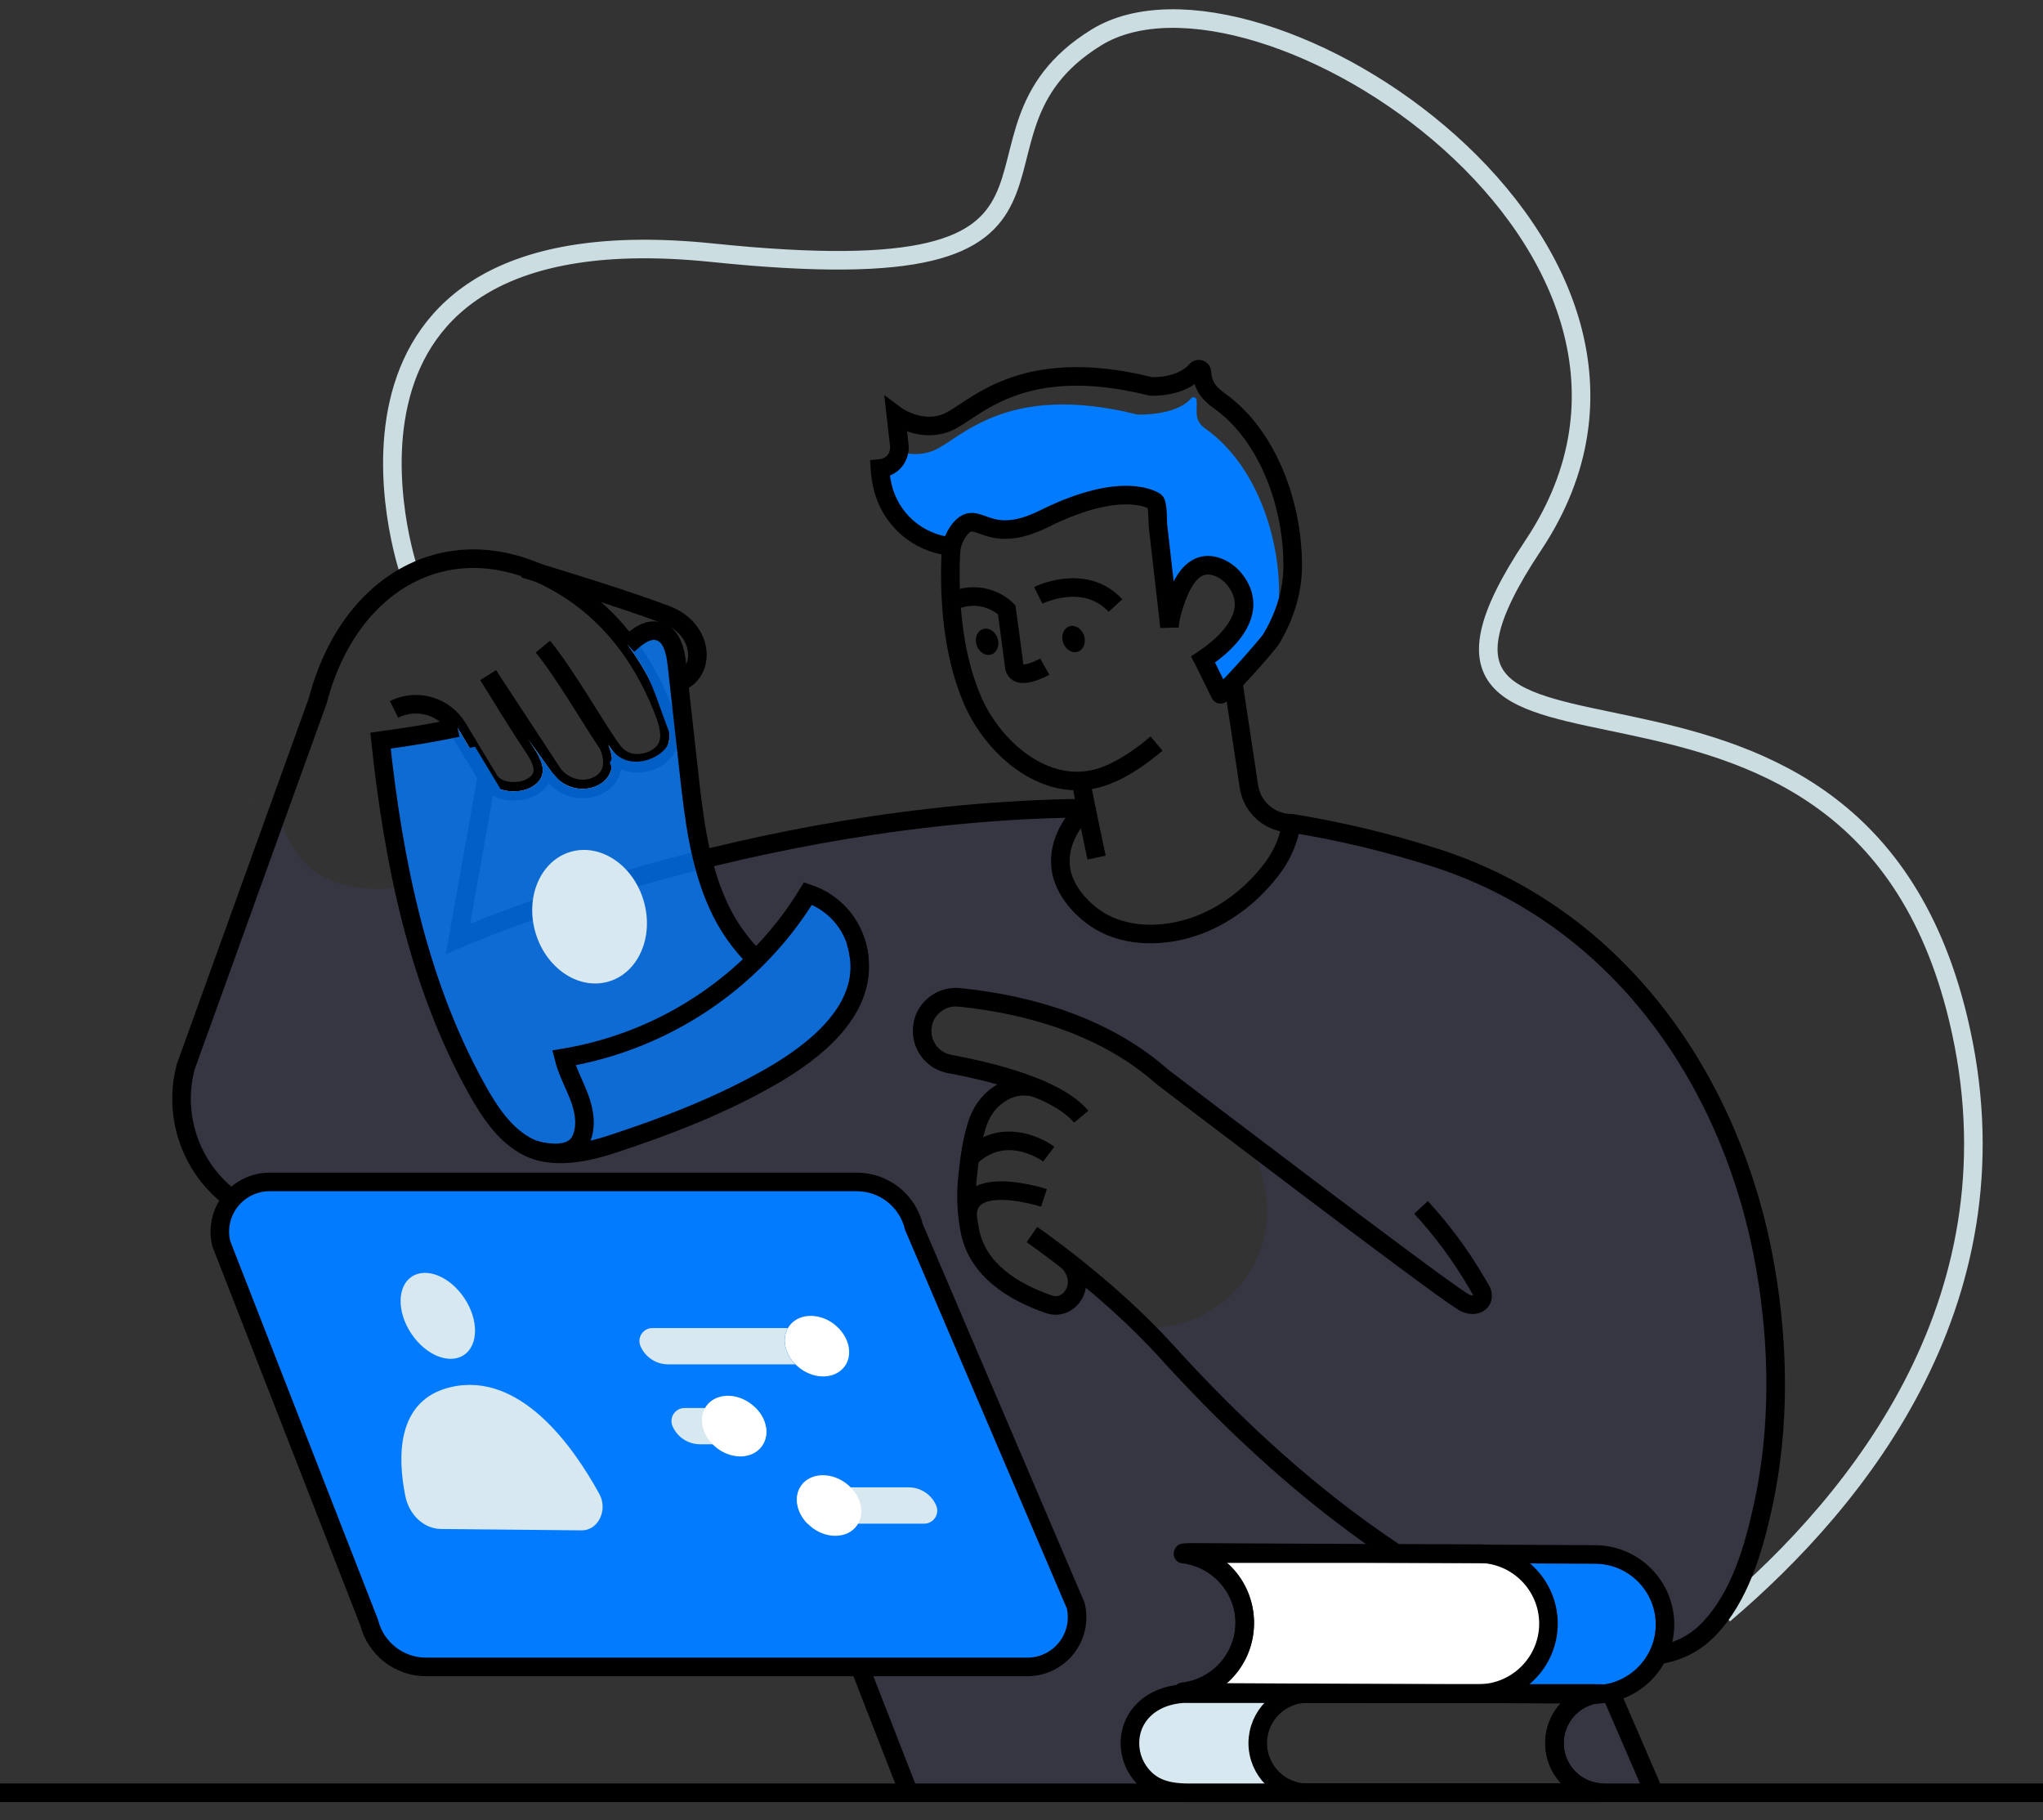 <svg width="110" height="98" viewBox="0 0 110 98" fill="none" xmlns="http://www.w3.org/2000/svg">
<rect x="0" y="0" width="110" height="98" fill="#333333" stroke="none"/>
<path d="M22 30.7C22 30.7 15.421 11.232 38.369 13.608C61.318 15.984 50.353 7.368 59.025 2.02C67.696 -3.327 93.247 13.309 82.557 29.354C71.868 45.4 99.64 30.722 105.434 54.851C109.009 69.741 100.139 80.701 92.822 86.914" stroke="#CCDDE2"/>
<path fill-rule="evenodd" clip-rule="evenodd" d="M77.308 46.188C87.229 49.386 93.335 58.323 95.06 68.31C95.777 72.491 95.831 76.878 94.925 81.041C94.413 83.378 93.672 86.007 91.953 87.763C91.231 88.502 90.281 88.976 89.257 89.108C89.507 88.602 89.638 88.045 89.639 87.481C89.647 85.403 87.973 83.709 85.895 83.692L83.507 83.678L79.932 83.66C79.826 83.647 79.713 83.647 79.602 83.647H77.196L75.168 83.638L64.146 83.579C64.004 83.579 63.856 83.589 63.71 83.603L63.732 83.606C63.819 83.618 63.909 83.631 63.991 83.651C63.896 83.651 63.803 83.659 63.705 83.667L63.691 83.669C65.558 83.898 66.973 85.461 67.017 87.341V87.412C67.019 87.458 67.019 87.504 67.017 87.55C66.906 89.381 65.501 90.87 63.679 91.085C63.775 91.097 63.872 91.105 63.969 91.107C63.879 91.127 63.788 91.142 63.696 91.152L63.713 91.154C63.855 91.167 63.992 91.179 64.134 91.179H63.996C62.039 91.179 60.835 92.382 60.835 93.849C60.836 94.557 61.118 95.237 61.62 95.738C62.105 96.225 62.773 96.523 63.996 96.523H48.931L46.293 89.748L36.987 65.878H16.5C14.417 65.879 12.451 64.915 11.177 63.267C9.904 61.619 9.466 59.473 9.992 57.458L14.941 43.624C14.969 43.703 14.999 43.802 15.035 43.917C15.428 45.199 16.423 48.441 21.731 47.762C22.565 51.557 23.794 55.254 25.685 58.646C26.349 59.84 27.199 61.147 28.471 61.77C28.6 61.833 28.734 61.886 28.871 61.93C30.146 62.343 31.715 62.006 32.923 61.61C35.852 60.653 38.833 59.502 41.507 57.964C43.822 56.642 46.577 54.492 46.273 51.63V51.59C46.134 49.98 45.046 48.608 43.51 48.106C42.724 49.396 41.785 50.587 40.711 51.65C39.85 50.81 39.156 49.815 38.665 48.717C38.314 47.929 38.037 47.111 37.836 46.272C43.615 44.836 50.826 43.575 58.492 43.513C57.587 44.346 56.945 45.54 57.133 46.801C57.298 47.921 58.211 48.959 59.152 49.548C60.715 50.528 62.801 50.447 64.486 49.824C66.136 49.218 67.561 48.054 68.595 46.638C69.082 45.953 69.407 45.166 69.544 44.337V44.324C72.175 44.751 74.77 45.374 77.308 46.188ZM61.6 71.5C61.6 71.5 65.136 71.787 67.212 68.591C69.3 65.4 67.502 62.069 67.502 62.069C67.502 62.069 61.595 57.073 60.584 56.499C59.574 55.924 54.344 53.018 50.989 53.749C47.634 54.479 50.94 57.248 51.118 57.283C51.297 57.319 55.008 58.273 55.008 58.273L53.725 58.95C53.725 58.95 52.639 59.565 52.366 61.419C52.34 61.593 52.309 61.782 52.275 61.983C51.949 63.923 51.431 67.01 54.322 69.191C57.512 71.599 57.833 69.741 57.988 68.519C57.988 68.519 59.938 69.351 60.622 70.569C61.307 71.786 61.6 71.5 61.6 71.5Z" fill="#353642"/>
<path d="M21.726 47.765C21.726 47.765 24.524 47.425 25.571 45.428L24.658 50.55C24.658 50.55 35.788 46.761 37.829 46.272C37.829 46.272 38.487 50.512 41.105 51.65L43.806 48.216C43.806 48.216 47.193 49.071 46.266 53.686C45.34 58.301 32.526 62.159 30.353 62.069C28.18 61.98 25.84 60.643 23.445 53.458L21.726 47.765Z" fill="#353642"/>
<path d="M26.284 36.354C26.993 37.508 27.705 38.659 28.441 39.796C28.895 40.496 29.721 41.495 28.842 42.227C28.556 42.446 28.211 42.574 27.851 42.593C27.286 42.643 26.693 42.508 26.35 42.023L24.639 39.187C23.931 38.014 22.442 37.581 21.216 38.192" stroke="black"/>
<path d="M32.756 40.089C33.203 41.152 32.9 41.838 32.377 42.183C31.521 42.744 30.376 42.475 29.77 41.656L26.29 36.36" stroke="black"/>
<path d="M29.23 34.814C30.496 36.354 32.093 39.214 32.977 40.408C33.861 41.602 35.227 40.882 35.227 40.882C36.337 40.285 36.148 39.293 35.663 38.089C34.468 35.134 32.762 33.169 30.859 31.881C24.962 27.891 18.912 30.834 17.111 37.72L9.992 57.458C9.466 59.473 9.904 61.619 11.177 63.267C12.451 64.915 14.417 65.879 16.5 65.878H36.987L48.934 96.524" stroke="black"/>
<path d="M36.544 36.734C38.011 36.225 37.944 33.886 35.862 33.097C33.563 32.224 29.481 30.989 28.456 30.681C28.449 30.677 28.442 30.674 28.434 30.673C28.362 30.651 28.311 30.633 28.272 30.624L28.215 30.606" stroke="black"/>
<path d="M58.215 60.124C56.931 58.581 53.419 57.707 51.126 57.284C50.334 57.136 49.736 56.481 49.659 55.68C49.632 55.416 49.663 55.15 49.748 54.9C50.029 54.108 50.815 53.611 51.651 53.697C55.562 54.093 59.596 55.324 62.579 57.975C62.579 57.975 77.042 69.012 78.769 70.086C79.481 70.519 80.146 70.008 79.663 69.328L79.512 69.069C78.662 67.61 77.656 66.248 76.511 65.006" stroke="black"/>
<path d="M58.482 43.511C40.293 43.663 24.658 50.549 24.658 50.549L26.219 41.8" stroke="black"/>
<path d="M86.733 91.125C86.733 91.125 84.751 90.677 84.225 92.263C83.698 93.85 83.148 96.374 86.936 96.523C90.723 96.672 88.499 95.927 88.28 94.702C88.061 93.476 86.733 91.125 86.733 91.125Z" fill="#353642"/>
<path d="M56.467 62.137C56.467 62.137 54.329 60.516 52.404 62.159C52.323 62.23 52.252 62.312 52.194 62.403" stroke="black"/>
<g opacity="0.77">
<path d="M29.762 41.65C30.373 42.47 31.517 42.737 32.369 42.175C32.886 41.833 33.189 41.151 32.753 40.097C32.833 40.214 32.905 40.316 32.975 40.41C33.858 41.609 35.226 40.887 35.226 40.887C36.335 40.289 36.148 39.298 35.663 38.093C35.188 36.9 34.566 35.77 33.809 34.732C34.304 34.269 34.892 33.801 35.512 34.006C36.18 34.228 36.367 35.067 36.443 35.766C36.478 36.091 36.514 36.413 36.549 36.738L37.085 41.524C37.263 43.113 37.441 44.725 37.829 46.276C38.029 47.114 38.307 47.933 38.658 48.72C39.149 49.818 39.843 50.813 40.704 51.654C41.777 50.59 42.717 49.4 43.502 48.109C45.039 48.612 46.126 49.983 46.266 51.594V51.634C46.569 54.495 43.814 56.645 41.499 57.968C38.825 59.505 35.844 60.657 32.916 61.614C31.708 62.01 30.139 62.347 28.864 61.934C28.727 61.89 28.593 61.837 28.463 61.774C27.192 61.15 26.341 59.844 25.678 58.65C22.5 52.936 21.18 46.375 20.484 39.877C21.875 39.686 23.261 39.472 24.63 39.177C24.63 39.177 24.63 39.187 24.639 39.191L26.217 41.807L26.346 42.025C26.688 42.514 27.281 42.645 27.847 42.596C28.207 42.578 28.552 42.45 28.837 42.229C29.715 41.496 28.891 40.501 28.436 39.8" fill="white"/>
<path d="M29.762 41.65C30.373 42.47 31.517 42.737 32.369 42.175C32.886 41.833 33.189 41.151 32.753 40.097C32.833 40.214 32.905 40.316 32.975 40.41C33.858 41.609 35.226 40.887 35.226 40.887C36.335 40.289 36.148 39.298 35.663 38.093C35.188 36.9 34.566 35.77 33.809 34.732C34.304 34.269 34.892 33.801 35.512 34.006C36.18 34.228 36.367 35.067 36.443 35.766C36.478 36.091 36.514 36.413 36.549 36.738L37.085 41.524C37.263 43.113 37.441 44.725 37.829 46.276C38.029 47.114 38.307 47.933 38.658 48.72C39.149 49.818 39.843 50.813 40.704 51.654C41.777 50.59 42.717 49.4 43.502 48.109C45.039 48.612 46.126 49.983 46.266 51.594V51.634C46.569 54.495 43.814 56.645 41.499 57.968C38.825 59.505 35.844 60.657 32.916 61.614C31.708 62.01 30.139 62.347 28.864 61.934C28.727 61.89 28.593 61.837 28.463 61.774C27.192 61.15 26.341 59.844 25.678 58.65C22.5 52.936 21.18 46.375 20.484 39.877C21.875 39.686 23.261 39.472 24.63 39.177C24.63 39.177 24.63 39.187 24.639 39.191L26.217 41.807L26.346 42.025C26.688 42.514 27.281 42.645 27.847 42.596C28.207 42.578 28.552 42.45 28.837 42.229C29.715 41.496 28.891 40.501 28.436 39.8" fill="#037BFF"/>
<path d="M30.137 42.037C30.679 42.77 31.604 42.678 32.369 42.175C32.831 41.87 33.21 41.959 32.82 41.017C32.892 41.119 32.902 40.772 32.966 40.849C33.754 41.92 32.975 40.407 32.975 40.407C34.075 41.796 36.47 40.487 36.031 39.413C35.567 38.256 35.078 36.544 34.458 35.689C34.947 35.227 34.853 35.295 35.475 35.663C35.814 35.881 36.031 36.245 36.06 36.647C36.111 37.113 36.161 37.559 36.211 38.014L36.687 42.291C36.847 43.713 37.006 45.149 37.352 46.532C37.531 47.281 37.779 48.011 38.093 48.713C38.531 49.68 39.936 51.289 40.704 52.026C41.658 51.079 42.802 49.338 43.502 48.18C44.847 48.593 44.788 49.879 44.884 51.283V51.32C45.155 53.873 42.696 55.791 40.635 56.973C38.247 58.345 35.586 59.372 32.972 60.228C31.894 60.582 30.493 60.888 29.355 60.514C29.233 60.475 29.113 60.427 28.997 60.371C27.863 59.813 27.103 58.648 26.51 57.581C23.915 52.921 22.711 47.63 22.049 42.326C21.948 41.501 22.519 40.744 23.34 40.614C24.084 40.492 24.826 40.37 25.563 40.206L25.584 40.216L26.991 42.552C27.298 42.986 27.348 42.646 27.853 42.602C28.172 42.574 28.791 42.511 29.038 42.305C29.821 41.652 29.378 41.382 28.973 40.758" fill="#037BFF"/>
</g>
<path d="M56.209 64.496C56.209 64.496 52.15 63.161 52.089 65.405" stroke="black"/>
<path opacity="0.54" d="M19.876 87.355L11.915 66.961C11.716 66.161 11.895 65.314 12.403 64.664C12.91 64.015 13.688 63.635 14.513 63.635H46.132C47.593 63.635 48.864 64.636 49.206 66.058L57.92 86.447C58.111 87.244 57.926 88.084 57.419 88.727C56.911 89.371 56.137 89.746 55.318 89.747H22.942C21.492 89.748 20.228 88.761 19.876 87.355Z" fill="white"/>
<path d="M57.53 67.936C57.53 67.936 58.189 68.54 57.938 69.403C57.752 70.042 57.117 70.445 56.487 70.227C54.483 69.534 52.678 68.357 52.238 66.356C52.03 65.343 51.985 64.303 52.105 63.276C52.201 62.324 52.342 61.296 52.662 60.39C53.151 58.999 54.648 58.03 56.101 58.7" stroke="black"/>
<path d="M19.876 87.355L11.915 66.961C11.716 66.161 11.895 65.314 12.403 64.664C12.91 64.015 13.688 63.635 14.513 63.635H46.132C47.593 63.635 48.864 64.636 49.206 66.058L57.92 86.447C58.111 87.244 57.926 88.084 57.419 88.727C56.911 89.371 56.137 89.746 55.318 89.747H22.942C21.492 89.748 20.228 88.761 19.876 87.355Z" fill="#037BFF"/>
<path fill-rule="evenodd" clip-rule="evenodd" d="M19.876 87.355L11.915 66.961C11.716 66.161 11.895 65.314 12.403 64.664C12.91 64.015 13.688 63.635 14.513 63.635H46.132C47.593 63.635 48.864 64.636 49.206 66.058L57.92 86.447C58.111 87.244 57.926 88.084 57.419 88.727C56.911 89.371 56.137 89.746 55.318 89.747H22.942C21.492 89.748 20.228 88.761 19.876 87.355V87.355Z" stroke="black" stroke-linecap="square" stroke-linejoin="round"/>
<path d="M21.041 86.533L13.696 67.711C13.512 66.973 13.678 66.192 14.146 65.593C14.615 64.994 15.333 64.643 16.093 64.643H45.263C46.611 64.643 47.783 65.567 48.098 66.878L56.139 85.689C56.315 86.424 56.144 87.2 55.676 87.793C55.208 88.387 54.493 88.733 53.737 88.733H23.869C22.533 88.734 21.368 87.828 21.041 86.533Z" fill="#037BFF"/>
<path d="M83.468 83.581L89.061 96.523" stroke="black"/>
<path d="M110 96.523H0" stroke="black"/>
<path d="M33.809 34.728C34.304 34.265 34.892 33.797 35.512 34.002C36.18 34.225 36.367 35.063 36.443 35.762C36.657 37.684 36.871 39.603 37.085 41.52C37.356 43.965 37.642 46.468 38.658 48.714C39.149 49.812 39.843 50.807 40.704 51.648" stroke="black"/>
<path d="M46.266 51.633V51.593C46.126 49.982 45.039 48.611 43.503 48.108C42.717 49.399 41.777 50.589 40.704 51.653C37.889 54.451 34.274 56.304 30.359 56.956C30.547 57.705 30.934 58.387 31.202 59.108C31.47 59.829 31.603 60.664 31.278 61.359C30.867 62.247 29.689 62.131 28.87 61.934C28.862 61.934 28.857 61.934 28.848 61.934" stroke="black"/>
<path d="M24.633 39.176C23.264 39.471 21.878 39.684 20.487 39.876C21.182 46.374 22.497 52.935 25.68 58.648C26.344 59.843 27.195 61.149 28.466 61.773C28.595 61.835 28.729 61.889 28.866 61.933C30.141 62.352 31.711 62.008 32.918 61.612C35.852 60.654 38.828 59.504 41.502 57.967C43.811 56.643 46.566 54.494 46.269 51.633C46.24 51.318 46.175 51.007 46.077 50.706" stroke="black"/>
<path d="M47.522 26.215C47.943 27.969 49.436 29.259 51.232 29.42C51.305 29.067 51.462 28.738 51.691 28.459C52.669 27.307 53.086 29.469 56.214 27.917C60.548 25.761 62.193 26.998 62.193 26.998C62.337 27.105 62.315 28.098 62.339 28.279C62.462 29.309 62.572 30.334 62.693 31.363C62.766 31.992 62.838 32.615 62.907 33.238C62.966 33.132 63.031 33.03 63.102 32.932C63.497 31.535 64.202 29.885 65.723 30.595C66.03 30.745 66.298 30.965 66.505 31.239C67.513 32.564 66.749 33.843 65.694 34.791C65.43 35.084 65.135 35.349 64.813 35.579C64.987 35.938 65.696 37.365 65.696 37.37C65.769 37.514 68.246 34.71 68.431 34.404C68.707 33.656 68.855 32.866 68.869 32.069C68.909 28.79 67.574 24.973 64.918 23.091C64.26 22.626 64.47 22.177 64.429 21.544C64.424 21.474 64.375 21.415 64.308 21.395C64.24 21.375 64.168 21.399 64.125 21.455C63.293 22.413 61.232 22.318 61.232 22.318C54.08 20.526 51.676 23.706 50.232 24.273C49.643 24.497 48.995 24.507 48.399 24.304C48.327 24.706 48.039 25.036 47.65 25.16L47.686 25.491C47.717 25.744 47.66 26 47.522 26.215H47.522Z" fill="#037BFF"/>
<path d="M51.237 29.425C49.441 29.264 47.948 27.974 47.527 26.221C47.447 25.892 47.396 25.558 47.376 25.221L47.432 25.215C47.509 25.209 47.585 25.192 47.657 25.166C48.046 25.042 48.335 24.712 48.406 24.31C48.428 24.201 48.433 24.088 48.42 23.978L48.236 22.36C48.236 22.36 49.529 23.321 50.964 22.759C52.399 22.197 54.808 19.017 61.964 20.804C61.964 20.804 63.58 20.899 64.409 19.941C64.451 19.885 64.524 19.861 64.591 19.881C64.659 19.901 64.707 19.96 64.713 20.03C64.756 20.664 64.99 21.113 65.65 21.577C68.306 23.459 69.641 27.275 69.6 30.555C69.587 31.915 69.135 33.258 68.437 34.411C68.253 34.716 65.775 37.52 65.702 37.376C65.702 37.376 64.993 35.944 64.819 35.585L64.778 35.506L64.857 35.453C65.152 35.253 65.434 35.034 65.701 34.797C66.754 33.85 67.519 32.57 66.511 31.245C66.305 30.972 66.037 30.751 65.729 30.601C64.203 29.891 63.503 31.541 63.108 32.938C63.032 33.205 62.984 33.479 62.968 33.757C62.949 33.586 62.931 33.421 62.913 33.249C62.844 32.626 62.772 32.003 62.699 31.375C62.577 30.346 62.462 29.32 62.346 28.29C62.327 28.114 62.346 27.116 62.199 27.009C62.199 27.009 60.553 25.772 56.22 27.928C53.092 29.48 52.675 27.317 51.698 28.471C51.468 28.749 51.311 29.078 51.238 29.431C51.216 29.545 51.201 29.659 51.195 29.775C51.193 29.79 51.193 29.805 51.195 29.82C51.181 30.073 51.176 30.325 51.17 30.572C51.146 32.954 51.408 35.442 52.343 37.654C53.48 40.336 56.487 42.981 59.615 41.73C60.593 41.338 61.469 40.706 62.271 40.035" stroke="black"/>
<ellipse cx="53.149" cy="34.553" rx="0.594" ry="0.719" transform="rotate(-18.5 53.149 34.553)" fill="black"/>
<ellipse cx="57.803" cy="34.405" rx="0.594" ry="0.719" transform="rotate(-18.5 57.803 34.405)" fill="black"/>
<path d="M56.252 35.892C56.252 35.892 54.703 36.771 54.609 35.859C54.58 35.578 54.201 32.824 54.201 32.824C54.201 32.824 52.949 31.498 51.032 32.478" stroke="black"/>
<path d="M55.903 32.053C55.903 32.053 58.404 30.804 60.059 32.604" stroke="black"/>
<path d="M58.196 42.037L58.483 43.511C57.578 44.346 56.937 45.543 57.124 46.803C57.29 47.92 58.205 48.96 59.142 49.545C60.709 50.523 62.793 50.446 64.48 49.824C66.128 49.213 67.555 48.053 68.589 46.638C69.076 45.953 69.4 45.167 69.537 44.339V44.324" stroke="black"/>
<path d="M58.483 43.511L59.043 46.173" stroke="black"/>
<path d="M66.4 36.734L67.245 42.35C67.418 43.486 68.395 44.325 69.544 44.324C72.177 44.751 74.773 45.373 77.313 46.187C87.234 49.386 93.34 58.323 95.064 68.309C95.782 72.49 95.836 76.876 94.935 81.034C94.423 83.374 93.682 86.003 91.962 87.756C89.729 90.041 86.302 89.1 83.663 88.067C75.471 84.881 68.657 79.212 62.773 72.722C59.627 69.251 55.562 66.469 55.562 66.469" stroke="black"/>
<path d="M23.748 82.32C22.829 82.312 22.028 81.57 21.822 80.537C21.413 78.506 21.306 75.365 24.284 74.679C28.006 73.824 30.868 77.876 32.272 80.438C32.743 81.294 32.209 82.394 31.33 82.394L23.748 82.32Z" fill="#D7E8F0"/>
<ellipse cx="23.573" cy="70.845" rx="1.718" ry="2.534" transform="rotate(-33.64 23.573 70.845)" fill="#D7E8F0"/>
<path d="M86.138 91.193C86.081 91.201 86.016 91.21 85.96 91.223H85.938L77.244 91.178L64.2 91.111C64.15 91.111 64.101 91.111 64.052 91.111C63.955 91.108 63.858 91.101 63.762 91.089C65.587 90.877 66.995 89.384 67.1 87.55C67.102 87.504 67.102 87.458 67.1 87.412V87.341C67.093 85.55 65.829 84.009 64.074 83.651C63.984 83.629 63.887 83.616 63.793 83.603C63.941 83.589 64.087 83.579 64.23 83.579L75.251 83.638L77.28 83.647L80.016 83.66C81.958 83.837 83.446 85.463 83.452 87.412C83.452 87.59 83.439 87.767 83.412 87.943C83.142 89.794 81.559 91.169 79.689 91.178H86.311C85.93 91.178 86.036 91.178 86.138 91.193Z" fill="white"/>
<path d="M68.504 95.738C69.006 96.243 69.689 96.525 70.4 96.523H63.998C62.776 96.523 62.108 96.225 61.622 95.738C61.122 95.236 60.841 94.557 60.839 93.849C60.839 92.382 62.041 91.179 63.998 91.179H70.4C69.319 91.177 68.344 91.828 67.93 92.826C67.516 93.825 67.745 94.975 68.51 95.738H68.504Z" fill="#D7E8F0"/>
<path d="M89.648 87.48C89.646 88.044 89.515 88.601 89.264 89.106C89.085 89.489 88.839 89.836 88.538 90.132C88.041 90.624 87.418 90.968 86.737 91.125C86.457 91.19 86.17 91.223 85.882 91.223C85.941 91.21 86.004 91.201 86.06 91.193C85.958 91.183 85.851 91.179 86.234 91.179H79.611C81.483 91.172 83.067 89.795 83.336 87.943C83.363 87.767 83.376 87.59 83.376 87.412C83.371 85.462 81.882 83.837 79.939 83.66L83.514 83.678L85.903 83.692C87.98 83.709 89.654 85.402 89.648 87.48Z" fill="#037BFF"/>
<path fill-rule="evenodd" clip-rule="evenodd" d="M89.647 87.478C89.632 89.558 87.938 91.233 85.859 91.224L64.113 91.112C63.967 91.112 63.822 91.101 63.675 91.086C65.573 90.871 67.009 89.271 67.019 87.362C67.029 85.452 65.609 83.837 63.714 83.603C63.86 83.587 64.006 83.58 64.152 83.581L85.898 83.693C87.977 83.707 89.653 85.399 89.647 87.478V87.478Z" stroke="black" stroke-linecap="square" stroke-linejoin="round"/>
<path fill-rule="evenodd" clip-rule="evenodd" d="M83.374 87.411C83.37 89.49 81.686 91.174 79.607 91.178H64.135C63.989 91.177 63.843 91.169 63.697 91.153C65.593 90.928 67.021 89.321 67.021 87.412C67.021 85.502 65.593 83.895 63.697 83.67C63.843 83.656 63.989 83.647 64.135 83.647H79.607C81.684 83.651 83.368 85.334 83.374 87.411V87.411Z" stroke="black" stroke-linecap="square" stroke-linejoin="round"/>
<path fill-rule="evenodd" clip-rule="evenodd" d="M60.839 93.85C60.838 94.558 61.12 95.237 61.621 95.737C62.11 96.226 62.773 96.523 63.997 96.523H86.233C85.85 96.523 85.954 96.515 86.058 96.505C84.711 96.347 83.696 95.206 83.696 93.85C83.696 92.494 84.711 91.352 86.058 91.194C85.954 91.184 85.85 91.177 86.233 91.177H63.997C62.039 91.178 60.839 92.38 60.839 93.85H60.839Z" stroke="black" stroke-linecap="square" stroke-linejoin="round"/>
<path fill-rule="evenodd" clip-rule="evenodd" d="M67.72 93.85C67.723 95.325 68.918 96.519 70.393 96.523H85.748C85.85 96.523 85.954 96.515 86.058 96.505C84.711 96.347 83.696 95.206 83.696 93.85C83.696 92.494 84.711 91.352 86.058 91.194C85.954 91.184 85.85 91.177 85.748 91.177H70.393C68.918 91.181 67.724 92.375 67.72 93.85H67.72Z" stroke="black" stroke-linecap="square" stroke-linejoin="round"/>
<path d="M42.829 73.456H35.97C35.329 73.454 34.749 73.075 34.491 72.488C34.392 72.27 34.411 72.017 34.542 71.817C34.673 71.618 34.898 71.499 35.136 71.502H42.428C42.085 72.081 42.26 72.884 42.829 73.456Z" fill="#D7E8F0"/>
<path d="M47.265 72.749C47.264 73.138 46.949 73.454 46.559 73.454H42.829C42.26 72.884 42.085 72.081 42.428 71.499H45.722C46.362 71.499 46.943 71.877 47.202 72.462C47.242 72.553 47.263 72.65 47.265 72.749Z" fill="#037BFF"/>
<path d="M45.549 73.456C45.529 73.493 45.507 73.529 45.481 73.562C44.992 74.231 43.93 74.295 43.105 73.692C43.008 73.62 42.916 73.541 42.829 73.456C42.26 72.885 42.085 72.082 42.428 71.5C42.447 71.463 42.47 71.427 42.495 71.394C42.984 70.72 44.042 70.66 44.867 71.259C44.966 71.334 45.059 71.415 45.146 71.504C45.711 72.072 45.887 72.87 45.549 73.456Z" fill="white"/>
<path d="M48.989 77.055C48.986 77.445 48.67 77.759 48.28 77.759H41.083C41.43 77.175 41.256 76.378 40.685 75.804H47.447C48.088 75.804 48.669 76.183 48.927 76.77C48.967 76.86 48.988 76.957 48.989 77.055Z" fill="#037BFF"/>
<path d="M41.083 77.759H37.696C37.055 77.76 36.475 77.382 36.216 76.796C36.176 76.706 36.154 76.609 36.153 76.511C36.153 76.324 36.227 76.145 36.359 76.013C36.491 75.881 36.671 75.807 36.857 75.807H40.685C41.256 76.378 41.433 77.175 41.083 77.759Z" fill="#D7E8F0"/>
<path d="M41.083 77.759C41.067 77.798 41.046 77.834 41.02 77.867C40.531 78.539 39.473 78.6 38.649 78C38.549 77.926 38.456 77.844 38.368 77.756C37.802 77.185 37.629 76.388 37.967 75.8C37.987 75.762 38.009 75.727 38.034 75.692C38.523 75.024 39.585 74.959 40.409 75.564C40.507 75.635 40.6 75.714 40.685 75.8C41.256 76.378 41.433 77.175 41.083 77.759Z" fill="white"/>
<path d="M43.481 82.033H39.171C38.531 82.032 37.951 81.655 37.691 81.07C37.592 80.852 37.612 80.599 37.743 80.398C37.874 80.198 38.098 80.079 38.337 80.081H43.08C42.74 80.667 42.915 81.463 43.481 82.033Z" fill="#037BFF"/>
<path d="M50.464 81.334C50.462 81.721 50.148 82.034 49.76 82.033H43.481C42.915 81.462 42.74 80.665 43.08 80.078H48.922C49.563 80.078 50.144 80.457 50.402 81.044C50.442 81.136 50.464 81.234 50.464 81.334Z" fill="#D7E8F0"/>
<path d="M46.2 82.033C46.18 82.071 46.158 82.107 46.133 82.141C45.644 82.813 44.587 82.874 43.762 82.274C43.663 82.199 43.569 82.118 43.482 82.03C42.916 81.459 42.741 80.662 43.081 80.074C43.099 80.036 43.122 80 43.147 79.966C43.636 79.298 44.698 79.24 45.523 79.838C45.621 79.909 45.713 79.988 45.799 80.074C46.369 80.652 46.542 81.454 46.2 82.033Z" fill="white"/>
<path d="M13.641 43.068L13.749 43.098L13.708 43.255C13.683 43.194 13.661 43.131 13.641 43.068Z" fill="#353642"/>
<ellipse cx="31.744" cy="49.355" rx="3.036" ry="3.639" transform="rotate(-16.36 31.744 49.355)" fill="#D7E8F0"/>
</svg>
